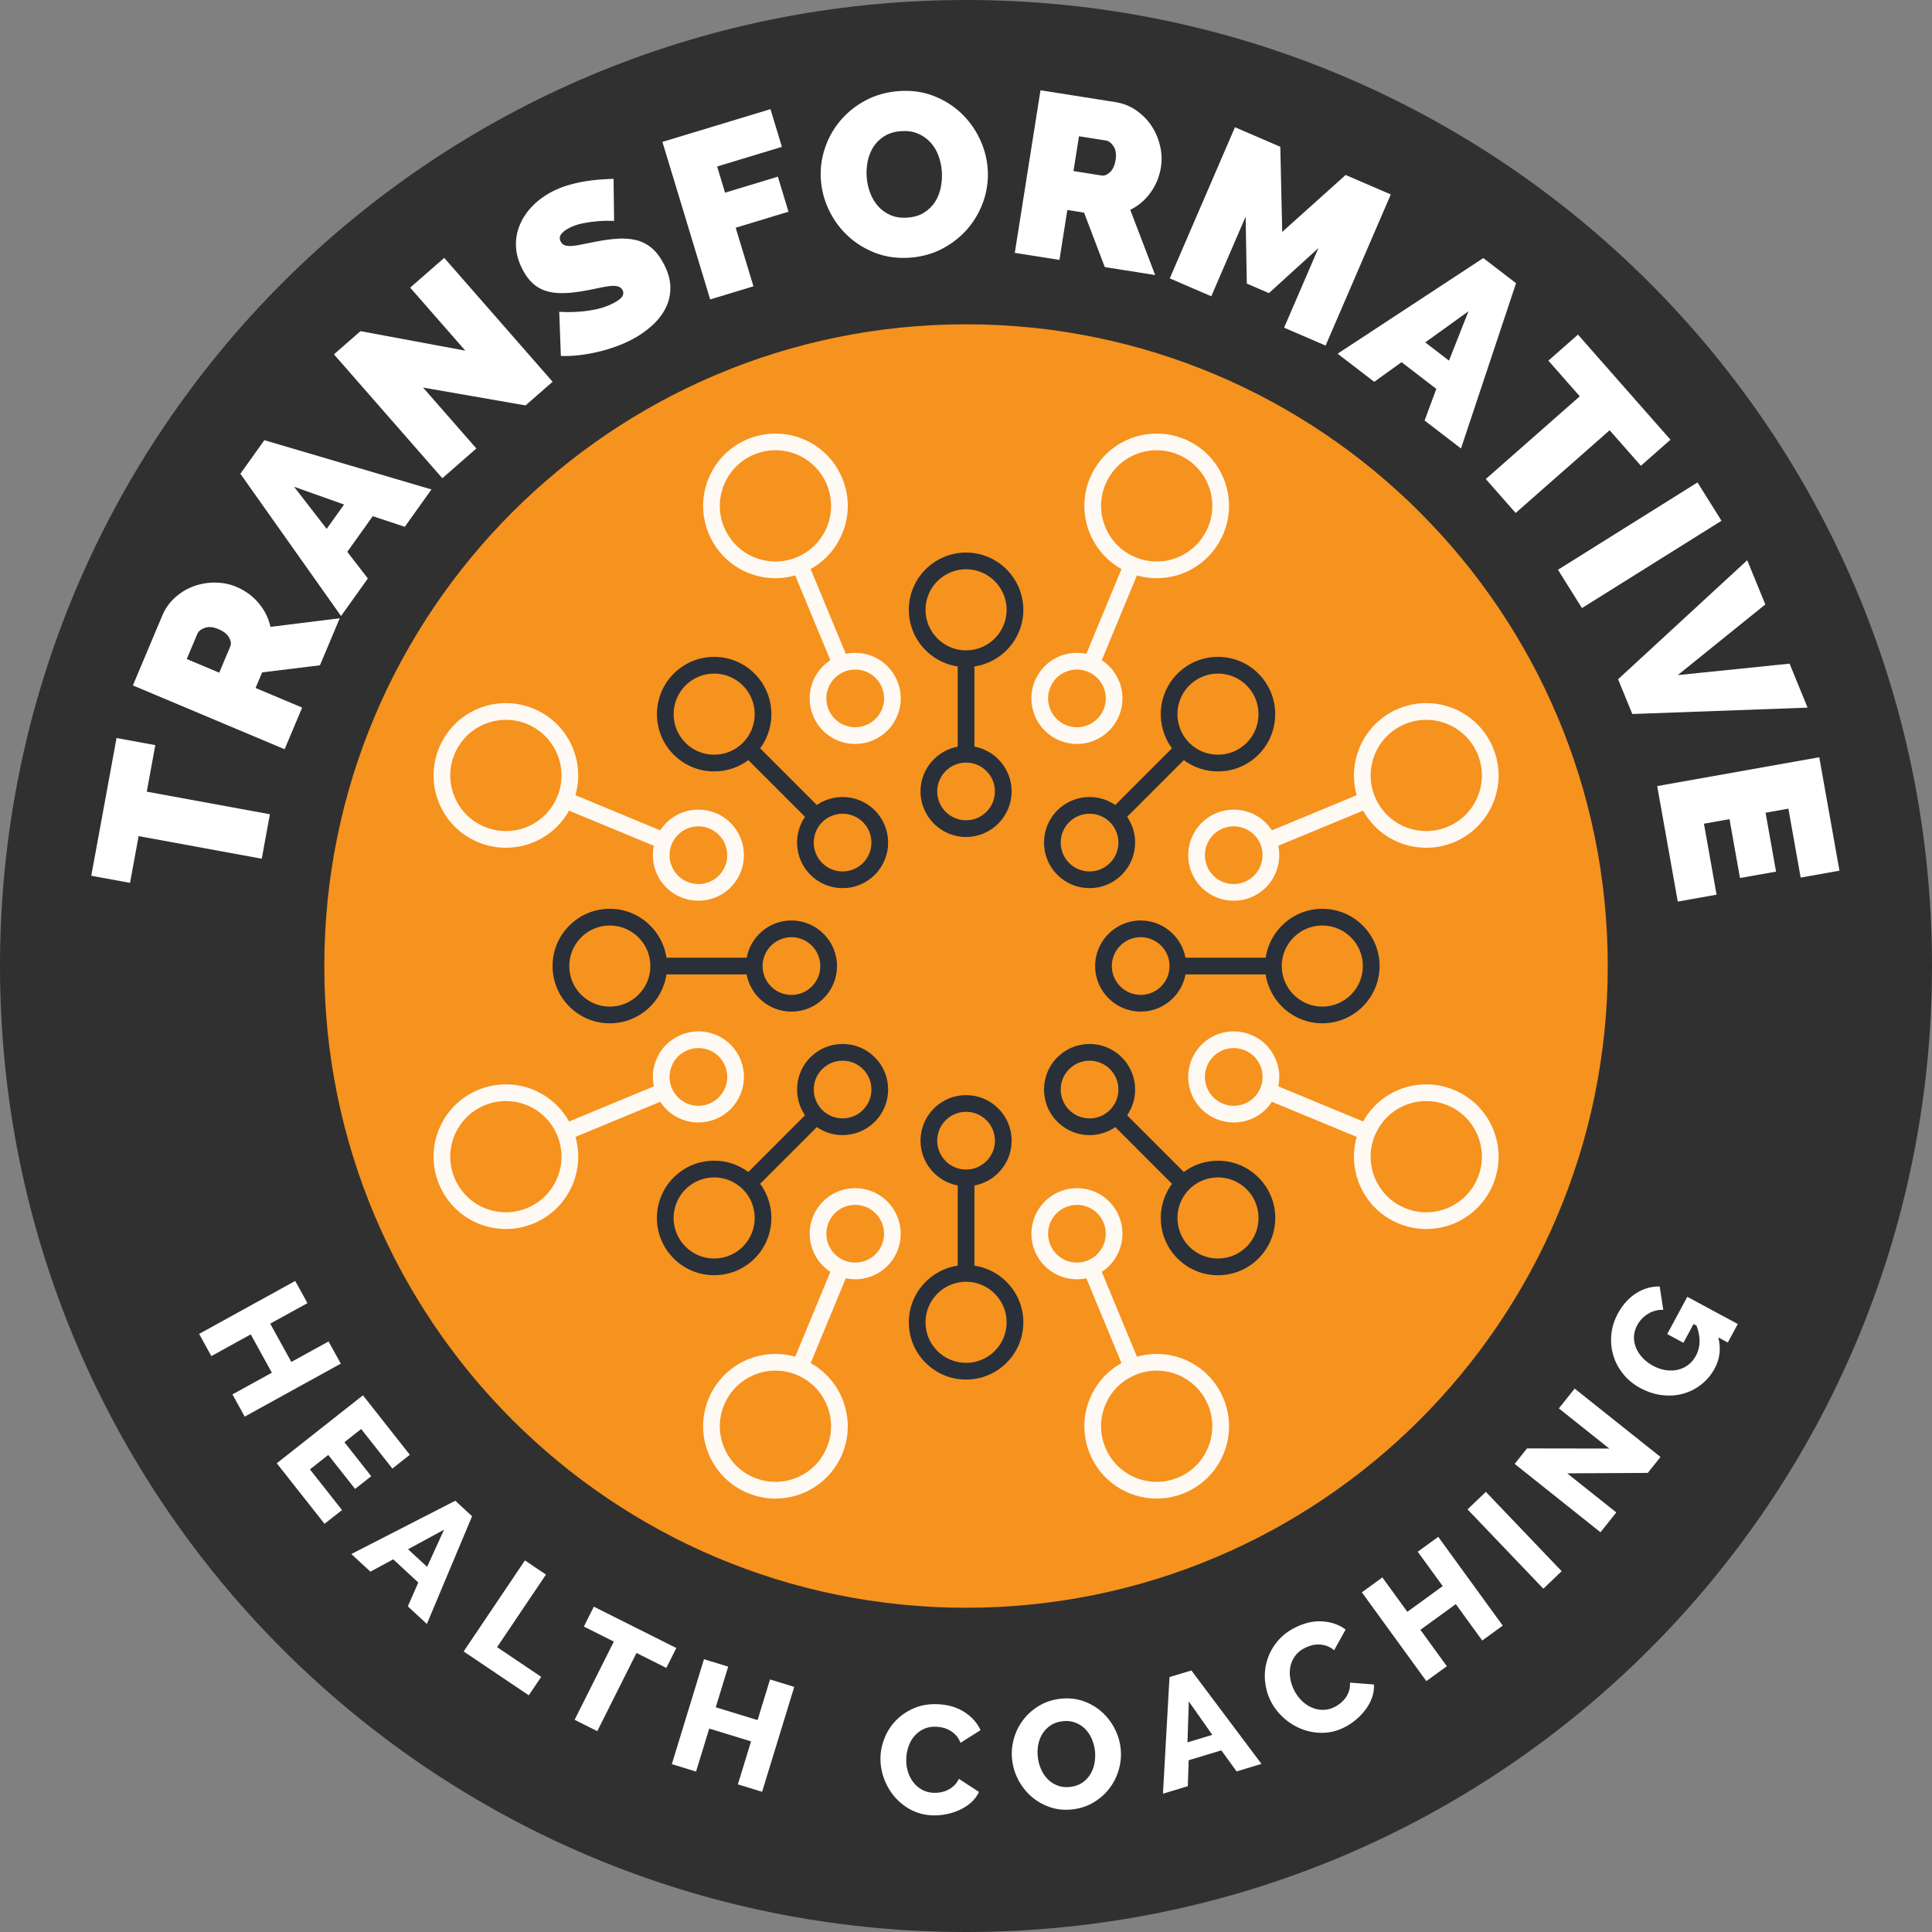 <?xml version="1.0" encoding="UTF-8"?>
<svg id="Layer_1" xmlns="http://www.w3.org/2000/svg" version="1.1" viewBox="0 0 500 500">
  <rect x="0" y="0" width="500" height="500" fill="#808080" stroke="none"/>
  <!-- Generator: Adobe Illustrator 29.1.0, SVG Export Plug-In . SVG Version: 2.1.0 Build 142)  -->
  <defs>
    <style>
      .st0 {
        fill: #fff9f3;
      }

      .st1 {
        fill: #fff;
      }

      .st2 {
        fill: #303030;
      }

      .st3 {
        fill: #f6921e;
      }

      .st4 {
        fill: #293039;
      }
    </style>
  </defs>
  <path class="st2" d="M250.003,0C111.718,0,0,111.718,0,250.003s111.718,249.997,250.003,249.997,249.997-111.718,249.997-249.997S388.282,0,250.003,0ZM250.003,406.253c-85.939,0-156.25-70.317-156.25-156.25S164.064,93.752,250.003,93.752s156.25,70.312,156.25,156.25-70.317,156.25-156.25,156.25Z"/>
  <path class="st3" d="M250.008,83.929h0c91.723,0,166.079,74.356,166.079,166.079h0c0,91.723-74.356,166.079-166.079,166.079h0c-91.723,0-166.079-74.356-166.079-166.079h0c0-91.723,74.356-166.079,166.079-166.079Z"/>
  <path class="st0" d="M117.63,195.178c2.236-5.399,7.458-8.886,13.299-8.886,1.886,0,3.74.366,5.502,1.099,3.551,1.471,6.316,4.236,7.787,7.787s1.471,7.463-.005,11.014c-2.231,5.399-7.453,8.886-13.294,8.886-1.891,0-3.74-.372-5.502-1.099-3.551-1.471-6.321-4.236-7.787-7.787-1.471-3.551-1.471-7.463,0-11.014ZM173.85,218.463c1.159-2.797,3.869-4.607,6.903-4.607.975,0,1.935.189,2.851.566,3.804,1.579,5.615,5.954,4.042,9.759-1.159,2.797-3.869,4.607-6.898,4.607-.981,0-1.945-.189-2.856-.571-1.843-.76-3.276-2.193-4.042-4.036-.76-1.843-.76-3.869,0-5.717ZM123.762,217.972c2.29.948,4.699,1.428,7.156,1.428,6.871,0,13.073-3.707,16.349-9.603l21.948,9.085c-.496,2.317-.286,4.72.641,6.951,1.202,2.91,3.47,5.173,6.38,6.38,1.444.593,2.958.9,4.51.9,4.785,0,9.058-2.861,10.891-7.28,2.49-6.008-.372-12.917-6.38-15.406-1.439-.598-2.958-.9-4.505-.9-4.052,0-7.738,2.053-9.888,5.362l-21.943-9.091c1.159-4.042.927-8.331-.711-12.275-1.913-4.618-5.507-8.212-10.125-10.125-2.29-.948-4.699-1.433-7.156-1.433-7.598,0-14.388,4.537-17.292,11.553-1.913,4.623-1.918,9.71-.005,14.329s5.513,8.212,10.131,10.125M382.408,304.854c-2.236,5.399-7.458,8.886-13.299,8.886-1.886,0-3.74-.366-5.496-1.099-3.557-1.471-6.321-4.236-7.797-7.787-1.466-3.551-1.466-7.463.005-11.014,2.236-5.399,7.453-8.886,13.299-8.886,1.891,0,3.74.366,5.502,1.099,3.551,1.471,6.316,4.236,7.787,7.787s1.471,7.463,0,11.014ZM326.188,281.564c-1.159,2.802-3.869,4.613-6.903,4.613-.981,0-1.94-.194-2.851-.571-3.804-1.573-5.615-5.954-4.042-9.754,1.159-2.802,3.869-4.613,6.903-4.613.975,0,1.94.194,2.851.571,1.843.765,3.276,2.199,4.042,4.042s.765,3.869,0,5.712ZM376.276,282.06c-2.29-.948-4.694-1.428-7.156-1.428-6.871,0-13.073,3.707-16.349,9.603l-21.948-9.091c.496-2.312.286-4.715-.641-6.946-1.207-2.91-3.47-5.179-6.38-6.38-1.439-.598-2.958-.9-4.505-.9-4.785,0-9.064,2.856-10.896,7.28-2.49,6.003.372,12.911,6.38,15.406,1.439.593,2.958.895,4.505.895,4.052,0,7.738-2.048,9.888-5.362l21.943,9.096c-1.159,4.042-.927,8.331.711,12.275,1.908,4.618,5.507,8.212,10.131,10.131,2.285.943,4.694,1.428,7.151,1.428,7.598,0,14.388-4.537,17.292-11.559,1.913-4.618,1.913-9.705,0-14.323s-5.507-8.218-10.125-10.125M228.222,322.146c-1.159,2.797-3.869,4.607-6.898,4.607-.981,0-1.94-.194-2.856-.571-3.804-1.573-5.615-5.949-4.042-9.754,1.159-2.802,3.869-4.613,6.903-4.613.975,0,1.935.194,2.851.571,3.804,1.579,5.615,5.954,4.042,9.759ZM213.985,374.616c-2.242,5.405-7.458,8.891-13.305,8.891-1.886,0-3.74-.372-5.502-1.105-3.551-1.471-6.316-4.236-7.787-7.787s-1.471-7.458,0-11.009c2.236-5.399,7.458-8.891,13.299-8.891,1.891,0,3.74.372,5.502,1.105,7.334,3.034,10.826,11.467,7.792,18.796ZM225.834,308.394c-1.439-.598-2.958-.9-4.505-.9-4.785,0-9.064,2.861-10.896,7.28-2.204,5.324-.205,11.354,4.462,14.388l-9.091,21.954c-1.665-.48-3.373-.722-5.114-.722-7.593,0-14.382,4.537-17.292,11.559-1.913,4.613-1.913,9.7,0,14.318s5.507,8.218,10.125,10.131c2.29.948,4.699,1.428,7.156,1.428,7.598,0,14.388-4.537,17.298-11.553,3.67-8.859.005-18.952-8.18-23.505l9.091-21.948c.798.167,1.611.253,2.436.253,4.785,0,9.064-2.856,10.891-7.275,2.484-6.008-.377-12.917-6.38-15.406M271.811,177.886c1.164-2.797,3.869-4.607,6.903-4.607.981,0,1.94.189,2.856.571,3.799,1.573,5.615,5.949,4.042,9.748-1.164,2.802-3.874,4.613-6.908,4.613-.975,0-1.935-.189-2.851-.571-3.804-1.573-5.615-5.949-4.042-9.754ZM286.053,125.411c2.236-5.399,7.458-8.886,13.299-8.886,1.891,0,3.74.366,5.502,1.099,3.551,1.471,6.321,4.236,7.792,7.787,1.466,3.551,1.471,7.463,0,11.014-2.242,5.399-7.458,8.891-13.305,8.891-1.886,0-3.74-.372-5.502-1.105-7.329-3.034-10.82-11.467-7.787-18.801ZM274.198,191.638c1.444.593,2.958.895,4.505.895,4.791,0,9.064-2.856,10.901-7.275,2.204-5.324.199-11.359-4.462-14.393l9.091-21.948c1.66.474,3.373.722,5.108.722,7.598,0,14.388-4.537,17.298-11.559,1.913-4.618,1.913-9.705,0-14.323-1.913-4.618-5.513-8.212-10.131-10.125-2.29-.948-4.694-1.428-7.156-1.428-7.593,0-14.382,4.537-17.292,11.553-3.67,8.859-.005,18.952,8.18,23.505l-9.091,21.948c-.798-.167-1.611-.259-2.436-.259-4.785,0-9.064,2.861-10.896,7.28-2.484,6.003.377,12.917,6.38,15.406M180.753,286.177c-3.034,0-5.744-1.811-6.903-4.613-.765-1.843-.765-3.869,0-5.712.76-1.843,2.199-3.276,4.042-4.042.911-.377,1.875-.571,2.851-.571,3.034,0,5.744,1.811,6.903,4.613,1.573,3.799-.242,8.18-4.042,9.754-.916.377-1.875.571-2.851.571ZM144.217,304.854c-1.471,3.551-4.236,6.316-7.787,7.787-1.762.733-3.61,1.099-5.502,1.099-5.847,0-11.068-3.486-13.299-8.886-1.471-3.557-1.471-7.463,0-11.014s4.236-6.316,7.787-7.787c1.762-.727,3.616-1.099,5.502-1.099,5.841,0,11.063,3.486,13.299,8.886,1.471,3.551,1.471,7.463,0,11.014ZM191.638,274.198c-1.832-4.424-6.105-7.28-10.896-7.28-1.547,0-3.066.302-4.505.9-2.91,1.207-5.179,3.47-6.38,6.38-.927,2.231-1.137,4.64-.641,6.951l-21.943,9.091c-3.276-5.901-9.484-9.608-16.355-9.608-2.457,0-4.866.48-7.156,1.428-4.618,1.908-8.218,5.507-10.131,10.125-1.908,4.613-1.913,9.7,0,14.318,2.91,7.027,9.7,11.564,17.298,11.564,2.457,0,4.866-.485,7.156-1.428,4.618-1.913,8.212-5.513,10.125-10.131,1.638-3.945,1.87-8.234.711-12.275l21.948-9.091c2.145,3.309,5.831,5.356,9.883,5.356,1.547,0,3.066-.302,4.505-.9,6.003-2.49,8.864-9.398,6.38-15.401M319.285,213.855c3.034,0,5.739,1.811,6.903,4.607,1.573,3.804-.237,8.18-4.042,9.759-.911.377-1.87.571-2.851.571-3.034,0-5.744-1.811-6.903-4.613-1.573-3.804.237-8.18,4.042-9.754.911-.383,1.87-.571,2.851-.571ZM363.607,187.386c1.762-.727,3.61-1.094,5.496-1.094,5.847,0,11.068,3.486,13.305,8.886,1.471,3.551,1.471,7.463,0,11.009-1.471,3.551-4.236,6.321-7.787,7.792-1.762.727-3.616,1.099-5.502,1.099-5.847,0-11.063-3.486-13.299-8.891-3.034-7.329.458-15.762,7.787-18.801ZM308.394,225.834c1.832,4.419,6.111,7.28,10.901,7.28,1.547,0,3.066-.302,4.505-.9,5.324-2.209,8.175-7.889,7.021-13.332l21.948-9.091c3.271,5.901,9.479,9.608,16.349,9.608,2.457,0,4.866-.48,7.156-1.428,4.618-1.913,8.212-5.513,10.131-10.125,1.908-4.618,1.908-9.705-.005-14.323-2.91-7.021-9.7-11.559-17.298-11.559-2.457,0-4.861.48-7.151,1.428-8.859,3.67-13.402,13.396-10.837,22.406l-21.948,9.091c-2.145-3.314-5.831-5.362-9.883-5.362-1.547,0-3.066.302-4.505.9-6.008,2.49-8.87,9.398-6.386,15.406M312.641,374.616c-1.466,3.557-4.236,6.321-7.787,7.787-1.762.733-3.61,1.099-5.502,1.099-5.841,0-11.063-3.486-13.299-8.886-1.471-3.551-1.471-7.458,0-11.009,1.476-3.551,4.241-6.321,7.792-7.787,1.762-.733,3.61-1.105,5.496-1.105,5.847,0,11.068,3.492,13.305,8.891,1.466,3.551,1.466,7.458-.005,11.009ZM271.811,322.146c-1.573-3.804.237-8.18,4.042-9.754.916-.383,1.881-.571,2.861-.571,3.028,0,5.734,1.811,6.898,4.607,1.573,3.799-.242,8.18-4.042,9.754-.916.383-1.875.571-2.856.571-3.034,0-5.739-1.811-6.903-4.607ZM299.342,350.394c-1.735,0-3.443.242-5.103.722l-9.096-21.954c4.667-3.039,6.666-9.069,4.462-14.388-1.832-4.419-6.111-7.28-10.891-7.28-1.552,0-3.072.307-4.516.905-6.003,2.484-8.864,9.392-6.38,15.401,1.832,4.419,6.111,7.275,10.896,7.275.824,0,1.638-.086,2.436-.253l9.091,21.948c-3.68,2.037-6.542,5.232-8.18,9.177-1.913,4.618-1.913,9.705,0,14.323,2.905,7.021,9.694,11.553,17.292,11.553,2.463,0,4.866-.474,7.156-1.423,4.618-1.913,8.218-5.507,10.131-10.125,1.913-4.623,1.913-9.705,0-14.323-2.91-7.021-9.7-11.559-17.298-11.559M228.222,183.603c-.765,1.843-2.199,3.276-4.042,4.042-.911.377-1.87.566-2.851.566-3.034,0-5.744-1.811-6.903-4.607-.76-1.843-.76-3.869,0-5.712.765-1.843,2.199-3.282,4.042-4.042.916-.383,1.875-.571,2.856-.571,3.028,0,5.739,1.811,6.898,4.607.765,1.843.765,3.874,0,5.717ZM187.392,136.425c-1.471-3.551-1.471-7.463,0-11.009,1.471-3.551,4.236-6.316,7.787-7.792,1.762-.727,3.616-1.099,5.502-1.099,5.847,0,11.063,3.486,13.299,8.886,1.471,3.551,1.471,7.463,0,11.02-1.471,3.551-4.236,6.316-7.787,7.781-1.762.733-3.616,1.105-5.502,1.105-5.841,0-11.063-3.486-13.299-8.891ZM221.324,168.951c-.824,0-1.638.092-2.436.259l-9.096-21.948c3.68-2.042,6.547-5.232,8.18-9.177,1.918-4.623,1.913-9.71,0-14.329-2.905-7.016-9.694-11.553-17.292-11.553-2.457,0-4.866.48-7.156,1.428-4.618,1.913-8.212,5.513-10.125,10.131-1.913,4.613-1.913,9.7,0,14.318,2.905,7.021,9.694,11.559,17.292,11.559,1.735,0,3.449-.248,5.108-.722l9.091,21.948c-1.983,1.288-3.535,3.136-4.456,5.373-1.207,2.905-1.207,6.111,0,9.021,1.832,4.419,6.105,7.28,10.896,7.28,1.547,0,3.066-.302,4.505-.9,2.91-1.207,5.179-3.47,6.38-6.38,1.207-2.91,1.207-6.116,0-9.026-1.832-4.419-6.105-7.28-10.891-7.28"/>
  <path class="st4" d="M157.824,260.511l-.005,2.161v-2.161c-2.802,0-5.437-1.094-7.42-3.077-1.978-1.983-3.072-4.618-3.066-7.42-.005-2.802,1.089-5.437,3.072-7.42,1.978-1.983,4.613-3.072,7.42-3.072,5.787,0,10.492,4.71,10.492,10.492s-4.704,10.497-10.492,10.497ZM204.824,242.545c4.117,0,7.469,3.352,7.469,7.469,0,1.994-.776,3.869-2.182,5.281-1.412,1.412-3.287,2.188-5.286,2.188v2.161-2.161c-1.994,0-3.869-.776-5.281-2.188s-2.188-3.287-2.188-5.281c0-4.117,3.352-7.469,7.469-7.469ZM193.233,252.174c.431,2.328,1.547,4.467,3.255,6.175,2.226,2.226,5.189,3.454,8.336,3.454s6.116-1.223,8.342-3.454c2.226-2.226,3.454-5.184,3.449-8.336,0-6.499-5.286-11.79-11.79-11.796-5.761.005-10.567,4.16-11.586,9.635h-20.757c-1.051-7.151-7.226-12.658-14.663-12.658-3.955,0-7.679,1.541-10.476,4.343-2.797,2.797-4.338,6.52-4.338,10.476s1.541,7.679,4.338,10.476c2.797,2.802,6.52,4.343,10.476,4.343h.005c7.436,0,13.606-5.507,14.657-12.658h20.752M342.214,260.511c-5.787-.005-10.497-4.71-10.497-10.497s4.71-10.497,10.497-10.497,10.492,4.71,10.497,10.492c0,5.787-4.71,10.497-10.497,10.503ZM300.489,255.294c-1.406,1.406-3.282,2.182-5.276,2.182v2.161l-.005-2.161c-4.112,0-7.463-3.346-7.469-7.463,0-4.117,3.352-7.469,7.469-7.469s7.469,3.352,7.469,7.469c0,1.994-.776,3.869-2.188,5.281ZM342.214,235.195c-7.436,0-13.606,5.507-14.657,12.658h-20.757c-1.018-5.47-5.825-9.624-11.586-9.635-6.504.005-11.796,5.297-11.796,11.801.005,6.493,5.297,11.78,11.79,11.785h.005c3.147,0,6.105-1.229,8.336-3.454,1.708-1.708,2.824-3.848,3.255-6.175h20.752c1.051,7.151,7.221,12.658,14.657,12.658,8.169-.005,14.819-6.655,14.819-14.824s-6.65-14.813-14.819-14.813M257.444,349.629c-1.983,1.983-4.618,3.077-7.426,3.077l-.011,2.161v-2.161c-2.802,0-5.432-1.094-7.415-3.077s-3.072-4.613-3.072-7.415c0-5.787,4.71-10.497,10.497-10.497s10.497,4.71,10.497,10.497c0,2.802-1.094,5.437-3.072,7.415ZM242.55,295.208c0-1.994.776-3.869,2.188-5.281s3.287-2.188,5.281-2.188,3.874.776,5.281,2.188c1.412,1.412,2.188,3.287,2.188,5.281s-.776,3.869-2.188,5.281-3.282,2.188-5.276,2.188h-.005c-4.117,0-7.469-3.352-7.469-7.469ZM252.18,327.551v-20.752c2.328-.426,4.467-1.547,6.181-3.255,2.226-2.226,3.449-5.189,3.449-8.336s-1.223-6.111-3.449-8.336c-2.226-2.226-5.189-3.454-8.342-3.454s-6.111,1.229-8.336,3.454-3.454,5.189-3.454,8.336c0,5.766,4.16,10.573,9.63,11.591v20.752c-7.151,1.056-12.658,7.226-12.658,14.657,0,3.961,1.541,7.679,4.338,10.481,2.797,2.797,6.515,4.338,10.47,4.338h.016c3.955,0,7.679-1.541,10.476-4.338,2.797-2.802,4.338-6.52,4.338-10.476,0-7.436-5.507-13.612-12.658-14.663M250.019,168.316v2.161-2.161c-5.787,0-10.497-4.71-10.497-10.497s4.71-10.497,10.492-10.497,10.497,4.71,10.503,10.497c-.005,5.787-4.71,10.497-10.497,10.497ZM257.482,204.824c0,4.112-3.346,7.463-7.463,7.469-4.117-.005-7.469-3.352-7.469-7.469s3.352-7.469,7.469-7.469c1.994,0,3.869.776,5.276,2.188,1.412,1.412,2.188,3.282,2.188,5.281ZM250.013,143c-8.169,0-14.813,6.65-14.813,14.819,0,7.436,5.507,13.612,12.658,14.657v20.757c-5.47,1.018-9.63,5.825-9.63,11.586,0,6.504,5.286,11.796,11.79,11.796,6.499-.005,11.785-5.297,11.785-11.79.005-3.152-1.223-6.111-3.449-8.336-1.708-1.714-3.848-2.829-6.175-3.255v-20.757c7.151-1.045,12.653-7.221,12.658-14.657-.005-8.169-6.65-14.819-14.824-14.819M223.345,287.249c-1.412,1.412-3.287,2.188-5.281,2.188s-3.869-.776-5.281-2.188c-2.915-2.91-2.915-7.647-.005-10.556,1.412-1.412,3.287-2.188,5.286-2.188s3.869.776,5.281,2.182c2.91,2.915,2.91,7.652,0,10.562ZM192.247,322.626c-1.983,1.983-4.618,3.077-7.42,3.077s-5.437-1.094-7.42-3.077c-1.983-1.978-3.077-4.618-3.077-7.42s1.094-5.437,3.077-7.42,4.618-3.072,7.42-3.072,5.437,1.089,7.426,3.072c4.09,4.09,4.09,10.75-.005,14.84ZM218.064,270.178c-3.152,0-6.111,1.229-8.342,3.454-4.074,4.079-4.532,10.416-1.38,15.002l-14.673,14.679c-2.543-1.897-5.615-2.926-8.843-2.926-3.961,0-7.679,1.541-10.476,4.343-2.802,2.797-4.343,6.52-4.343,10.476s1.541,7.684,4.343,10.476c2.797,2.802,6.515,4.343,10.476,4.343s7.679-1.541,10.481-4.338c5.254-5.259,5.728-13.52,1.412-19.318l14.673-14.673c1.951,1.342,4.252,2.064,6.671,2.064,3.152,0,6.111-1.223,8.336-3.449,4.597-4.602,4.597-12.081,0-16.678-2.226-2.226-5.189-3.454-8.336-3.454M276.693,212.778c1.412-1.412,3.287-2.188,5.281-2.188s3.869.776,5.281,2.188,2.188,3.287,2.188,5.281-.776,3.869-2.188,5.281-3.287,2.188-5.281,2.188-3.869-.776-5.281-2.188c-2.91-2.91-2.91-7.652,0-10.562ZM307.786,177.401c1.983-1.983,4.623-3.077,7.426-3.077s5.437,1.094,7.42,3.072c4.09,4.095,4.09,10.756.005,14.846-1.988,1.983-4.623,3.077-7.426,3.077s-5.443-1.094-7.426-3.077c-4.09-4.09-4.09-10.75,0-14.84ZM281.974,229.849c3.147,0,6.105-1.229,8.336-3.454,2.226-2.226,3.454-5.184,3.454-8.336,0-2.42-.727-4.72-2.064-6.671l14.668-14.668c2.543,1.897,5.615,2.921,8.843,2.921,3.955,0,7.679-1.541,10.481-4.338,5.771-5.782,5.771-15.185-.005-20.962-2.797-2.797-6.52-4.338-10.476-4.338s-7.679,1.541-10.481,4.343c-5.254,5.254-5.728,13.515-1.417,19.313l-14.673,14.673c-1.945-1.342-4.252-2.064-6.666-2.064-3.147,0-6.105,1.223-8.336,3.449-4.597,4.602-4.597,12.087,0,16.683,2.231,2.226,5.189,3.449,8.336,3.449M322.631,322.626c-1.983,1.988-4.613,3.077-7.42,3.077s-5.437-1.089-7.42-3.072c-4.09-4.09-4.09-10.75,0-14.846,1.983-1.978,4.618-3.072,7.42-3.072s5.437,1.094,7.426,3.072c1.983,1.983,3.072,4.618,3.072,7.42s-1.089,5.443-3.077,7.42ZM276.698,287.255c-2.915-2.915-2.915-7.652-.005-10.562,1.412-1.412,3.292-2.188,5.286-2.188s3.869.776,5.281,2.188,2.188,3.282,2.188,5.281-.781,3.869-2.188,5.276-3.287,2.193-5.281,2.193-3.869-.781-5.281-2.188ZM315.211,300.392c-3.228,0-6.299,1.024-8.837,2.921l-14.673-14.673c1.342-1.945,2.069-4.252,2.069-6.666,0-3.152-1.229-6.116-3.454-8.336-2.226-2.231-5.189-3.46-8.336-3.46s-6.111,1.229-8.342,3.454c-4.597,4.602-4.597,12.081.005,16.678,2.226,2.226,5.184,3.454,8.336,3.454,2.414,0,4.72-.727,6.666-2.069l14.673,14.679c-4.311,5.798-3.837,14.059,1.417,19.313,2.797,2.802,6.52,4.343,10.476,4.343s7.684-1.541,10.481-4.343c2.797-2.797,4.343-6.52,4.343-10.481s-1.547-7.679-4.343-10.476c-2.802-2.797-6.52-4.338-10.481-4.338M177.406,177.401c1.978-1.983,4.618-3.072,7.42-3.072s5.437,1.089,7.42,3.072c4.095,4.095,4.095,10.75.005,14.84-1.988,1.983-4.623,3.077-7.426,3.077s-5.437-1.089-7.42-3.072c-4.09-4.095-4.09-10.75,0-14.846ZM223.339,212.783c2.91,2.91,2.91,7.647.005,10.556-1.412,1.412-3.287,2.188-5.281,2.188s-3.874-.776-5.281-2.188c-2.915-2.915-2.91-7.652,0-10.562,1.406-1.412,3.282-2.182,5.276-2.182s3.874.776,5.281,2.188ZM184.827,199.645c3.228,0,6.299-1.029,8.843-2.926l14.668,14.673c-3.147,4.586-2.684,10.928,1.385,15.002,2.226,2.226,5.189,3.454,8.342,3.454s6.111-1.229,8.336-3.454c4.591-4.597,4.591-12.076,0-16.673-2.226-2.226-5.189-3.454-8.342-3.454-2.414,0-4.715.727-6.666,2.064l-14.668-14.673c4.311-5.793,3.837-14.054-1.423-19.318-2.797-2.797-6.52-4.338-10.476-4.338s-7.679,1.541-10.481,4.343c-5.771,5.777-5.771,15.18.005,20.957,2.797,2.797,6.515,4.338,10.476,4.343"/>
  <path class="st1" d="M88.2,352.911l-24.873,13.708-3.166-5.745,10.194-5.618-5.464-9.914-10.194,5.618-3.166-5.746,24.873-13.707,3.166,5.745-9.634,5.31,5.463,9.914,9.634-5.31,3.166,5.745ZM88.512,390.799l-4.523,3.566-12.359-15.673,22.301-17.586,12.136,15.391-4.523,3.566-8.074-10.239-4.334,3.418,6.935,8.795-4.177,3.294-6.936-8.794-4.743,3.74,8.297,10.521ZM117.831,388.387l4.343,4.023-11.7,27.875-4.93-4.567,2.708-6.161-6.485-6.007-5.907,3.197-4.93-4.566,26.9-13.794ZM110.532,405.507l4.388-9.621-9.317,5.055,4.93,4.566ZM119.99,427.396l15.859-23.56,5.442,3.663-12.642,18.781,11.415,7.684-3.216,4.778-16.857-11.347ZM172.446,431.654l-7.723-3.873-10.148,20.238-5.864-2.94,10.149-20.238-7.759-3.891,2.582-5.149,21.346,10.704-2.582,5.149ZM205.553,436.559l-8.319,27.154-6.272-1.922,3.41-11.13-10.823-3.315-3.41,11.13-6.272-1.922,8.319-27.154,6.272,1.922-3.222,10.517,10.824,3.316,3.222-10.518,6.272,1.922ZM227.876,454.512c.077-1.705.474-3.389,1.19-5.052.716-1.662,1.717-3.132,3.002-4.408s2.827-2.288,4.623-3.034c1.795-.745,3.812-1.068,6.05-.967,2.664.121,4.949.799,6.855,2.032,1.906,1.234,3.297,2.792,4.172,4.674l-5.194,3.288c-.286-.76-.665-1.397-1.135-1.913-.471-.515-.992-.939-1.564-1.272-.572-.332-1.162-.573-1.769-.721-.608-.147-1.205-.234-1.79-.261-1.252-.058-2.356.146-3.311.61-.956.464-1.758,1.081-2.406,1.853-.649.771-1.143,1.657-1.482,2.656-.339.999-.532,2.018-.579,3.057-.051,1.119.073,2.205.373,3.26.298,1.055.756,1.997,1.373,2.825.616.829,1.374,1.498,2.271,2.005.898.509,1.919.788,3.065.84.585.026,1.195-.019,1.828-.137.632-.118,1.242-.317,1.829-.599.586-.279,1.131-.655,1.633-1.127.502-.471.916-1.06,1.241-1.766l5.212,3.399c-.474,1.02-1.148,1.924-2.025,2.711-.876.788-1.874,1.437-2.991,1.947-1.118.51-2.296.884-3.534,1.121-1.239.237-2.444.329-3.616.276-2.052-.093-3.917-.599-5.597-1.516s-3.108-2.096-4.284-3.537-2.064-3.057-2.664-4.846c-.599-1.789-.858-3.589-.776-5.4ZM277.744,468.245c-2.091.264-4.047.095-5.87-.509s-3.428-1.496-4.813-2.679-2.523-2.591-3.415-4.227c-.892-1.634-1.453-3.364-1.683-5.19-.233-1.852-.108-3.682.376-5.489.483-1.809,1.271-3.446,2.363-4.915,1.091-1.468,2.447-2.7,4.069-3.698,1.621-.997,3.45-1.624,5.487-1.881,2.09-.264,4.047-.094,5.87.509,1.823.604,3.429,1.503,4.815,2.699,1.387,1.195,2.52,2.612,3.398,4.248.878,1.637,1.43,3.341,1.653,5.113.233,1.853.107,3.683-.376,5.49-.484,1.809-1.267,3.445-2.345,4.912-1.078,1.466-2.427,2.705-4.047,3.715-1.619,1.011-3.448,1.645-5.484,1.901ZM268.6,454.885c.138,1.085.429,2.116.875,3.095.445.979,1.029,1.825,1.751,2.541.722.715,1.575,1.253,2.562,1.612.985.359,2.074.464,3.265.313,1.243-.156,2.296-.545,3.159-1.164.862-.619,1.547-1.371,2.054-2.255s.848-1.854,1.024-2.911c.175-1.057.196-2.114.063-3.173-.137-1.085-.429-2.116-.875-3.095-.445-.979-1.035-1.818-1.769-2.519s-1.586-1.225-2.557-1.572c-.972-.348-2.052-.447-3.243-.297-1.243.157-2.29.538-3.142,1.143-.851.604-1.538,1.343-2.059,2.215-.522.872-.871,1.837-1.047,2.894s-.196,2.115-.063,3.173ZM302.665,434.029l5.666-1.715,18.141,24.183-6.433,1.946-3.947-5.45-8.461,2.56-.226,6.713-6.433,1.946,1.692-30.183ZM313.749,448.979l-6.085-8.648-.347,10.595,6.432-1.946ZM328.772,440.069c-.75-1.532-1.21-3.199-1.381-5.002-.169-1.802.003-3.571.519-5.309s1.382-3.363,2.599-4.88c1.218-1.517,2.832-2.768,4.844-3.753,2.395-1.172,4.726-1.674,6.989-1.507,2.265.168,4.232.867,5.904,2.098l-2.979,5.378c-.616-.529-1.254-.907-1.914-1.134s-1.321-.348-1.982-.365c-.662-.018-1.295.055-1.898.216-.604.162-1.169.372-1.695.63-1.126.552-1.996,1.261-2.612,2.125-.615.866-1.022,1.793-1.222,2.781s-.207,2.002-.025,3.041c.183,1.039.502,2.025.96,2.959.492,1.006,1.122,1.9,1.892,2.682.769.781,1.622,1.388,2.561,1.819.938.431,1.924.654,2.955.668,1.031.016,2.062-.229,3.092-.734.526-.258,1.04-.59,1.538-.998.498-.406.938-.874,1.317-1.401s.678-1.118.892-1.773c.214-.653.294-1.368.241-2.145l6.204.481c.073,1.122-.084,2.238-.476,3.351-.391,1.111-.954,2.159-1.689,3.143-.736.984-1.591,1.878-2.562,2.681-.974.803-1.986,1.462-3.04,1.978-1.845.903-3.724,1.355-5.638,1.357s-3.732-.347-5.456-1.047-3.277-1.691-4.662-2.973c-1.385-1.282-2.476-2.736-3.273-4.366ZM372.218,397.73l16.692,22.978-5.308,3.855-6.841-9.418-9.159,6.654,6.842,9.417-5.308,3.855-16.691-22.977,5.307-3.855,6.466,8.899,9.158-6.653-6.466-8.899,5.308-3.856ZM399.417,411.156l-19.62-20.533,4.742-4.532,19.62,20.533-4.742,4.532ZM405.592,381.301l12.702,10.118-4.087,5.131-22.214-17.693,3.189-4.005,21.296.035-13.047-10.392,4.087-5.131,22.215,17.693-3.29,4.13-20.852.113ZM444.688,346.111c.735,2.851.432,5.52-.909,8.008-.886,1.644-2.031,3.024-3.438,4.145-1.406,1.121-2.967,1.922-4.683,2.406-1.715.484-3.535.616-5.462.396-1.926-.22-3.84-.843-5.741-1.868-1.713-.923-3.161-2.113-4.346-3.569s-2.039-3.046-2.565-4.769c-.525-1.722-.705-3.522-.54-5.403.165-1.88.722-3.7,1.671-5.461,1.253-2.323,2.835-4.091,4.745-5.304,1.91-1.211,3.944-1.796,6.104-1.754l.923,6.042c-1.43-.044-2.744.301-3.941,1.033-1.198.733-2.133,1.721-2.803,2.965-.52.963-.797,1.941-.833,2.937-.037.995.14,1.961.528,2.897s.958,1.805,1.709,2.604,1.654,1.482,2.711,2.052c1.08.582,2.166.956,3.259,1.12,1.093.165,2.132.135,3.117-.092.984-.226,1.884-.643,2.696-1.25.812-.607,1.483-1.404,2.015-2.391,1.215-2.253,1.266-4.846.15-7.78l-.774-.417-2.62,4.858-4.189-2.259,5.2-9.647,13.063,7.042-2.582,4.788-2.464-1.328ZM40.194,192.842l-2.209,12.039,31.868,5.847-2.111,11.508-31.868-5.848-2.22,12.098-10.032-1.841,6.54-35.645,10.033,1.841ZM73.66,193.906l-39.267-16.52,7.585-18.029c.807-1.917,1.948-3.52,3.423-4.809,1.476-1.288,3.093-2.246,4.854-2.873,1.761-.626,3.602-.926,5.521-.899,1.92.027,3.709.389,5.369,1.087,2.287.962,4.207,2.355,5.759,4.181,1.554,1.826,2.586,3.887,3.094,6.184l17.925-2.223-5.119,12.167-14.965,1.841-1.699,4.037,12.057,5.072-4.537,10.785ZM56.738,174.094l2.862-6.803c.279-.664.171-1.436-.327-2.318-.497-.881-1.409-1.602-2.736-2.16-1.364-.574-2.545-.681-3.543-.319s-1.637.874-1.916,1.537l-2.746,6.526,8.406,3.537ZM62.208,122.61l6.208-8.691,43.245,12.749-6.905,9.667-8.286-2.748-6.591,9.228,5.322,6.898-6.94,9.716-26.052-36.819ZM89.041,130.568l-12.938-4.596,8.44,10.895,4.499-6.298ZM109.492,100.303l13.789,15.759-8.806,7.704-28.051-32.061,6.864-6.005,27.132,5.042-14.263-16.302,8.806-7.704,28.051,32.061-7,6.124-26.522-4.618ZM158.927,57.175c-1.398-.066-2.793-.042-4.186.071-1.179.088-2.458.266-3.836.53-1.38.265-2.633.701-3.76,1.307-.917.493-1.571,1.027-1.965,1.602-.395.577-.412,1.199-.052,1.868.266.494.642.813,1.129.959.488.146,1.102.191,1.843.133.741-.058,1.609-.195,2.605-.413.996-.217,2.134-.443,3.416-.679,2.01-.4,3.881-.657,5.615-.771,1.732-.114,3.324-.005,4.774.328,1.45.333,2.772.973,3.963,1.922,1.192.949,2.261,2.304,3.208,4.065,1.212,2.255,1.816,4.371,1.813,6.349-.004,1.978-.438,3.79-1.301,5.435-.863,1.646-2.041,3.131-3.531,4.454-1.492,1.324-3.1,2.451-4.825,3.379-1.374.739-2.84,1.391-4.398,1.957-1.559.566-3.154,1.039-4.79,1.418-1.635.38-3.255.661-4.86.843-1.605.182-3.152.242-4.639.179l-.421-11.423c1.65.112,3.305.108,4.966-.014,1.411-.078,2.944-.289,4.599-.634,1.654-.345,3.221-.915,4.7-1.711,1.127-.606,1.83-1.177,2.11-1.714.279-.535.287-1.05.021-1.544-.284-.528-.746-.859-1.385-.992-.64-.133-1.422-.131-2.349.003-.927.135-1.967.332-3.123.59-1.156.258-2.401.497-3.737.715-1.959.328-3.712.487-5.261.479-1.548-.007-2.933-.216-4.153-.628-1.22-.41-2.299-1.045-3.238-1.903-.938-.858-1.777-1.974-2.516-3.348-1.118-2.078-1.725-4.114-1.82-6.106-.095-1.993.225-3.868.96-5.626.734-1.757,1.792-3.359,3.172-4.806,1.379-1.445,3.002-2.671,4.87-3.675,1.374-.739,2.783-1.327,4.229-1.764,1.445-.437,2.885-.779,4.318-1.028,1.433-.248,2.806-.419,4.119-.512,1.312-.093,2.505-.155,3.578-.188l.137,10.895ZM183.795,77.494l-12.36-40.768,27.963-8.478,2.96,9.761-16.767,5.083,2.054,6.775,13.666-4.143,2.75,9.072-13.666,4.144,4.596,15.159-11.197,3.395ZM235.594,66.674c-3.23.249-6.209-.144-8.937-1.178-2.728-1.033-5.106-2.486-7.135-4.356-2.03-1.869-3.663-4.061-4.898-6.574-1.237-2.512-1.96-5.145-2.172-7.897-.214-2.791.117-5.524.995-8.2.877-2.675,2.207-5.074,3.99-7.197,1.782-2.123,3.954-3.874,6.517-5.255,2.562-1.38,5.417-2.191,8.568-2.434,3.23-.248,6.209.145,8.937,1.179,2.728,1.034,5.106,2.496,7.137,4.386,2.031,1.89,3.655,4.092,4.871,6.606,1.217,2.515,1.929,5.127,2.138,7.839.215,2.792-.118,5.515-.997,8.17s-2.199,5.043-3.962,7.165c-1.763,2.121-3.924,3.882-6.484,5.282-2.561,1.4-5.417,2.222-8.566,2.464ZM224.307,45.878c.11,1.436.416,2.807.917,4.112.501,1.306,1.19,2.446,2.068,3.421.877.977,1.948,1.736,3.214,2.28,1.265.545,2.736.753,4.411.624,1.675-.129,3.105-.57,4.291-1.323,1.185-.753,2.127-1.688,2.823-2.805.697-1.116,1.182-2.367,1.457-3.753.274-1.384.358-2.775.251-4.171-.11-1.436-.417-2.806-.918-4.112-.501-1.305-1.201-2.435-2.096-3.389-.896-.954-1.976-1.693-3.24-2.218-1.265-.524-2.714-.724-4.349-.599-1.675.129-3.096.56-4.264,1.291-1.168.732-2.109,1.657-2.826,2.774-.717,1.119-1.213,2.36-1.489,3.725-.276,1.366-.36,2.746-.253,4.142ZM262.627,65.438l6.649-42.078,19.32,3.053c2.054.324,3.883,1.049,5.488,2.173,1.604,1.125,2.921,2.466,3.949,4.026,1.029,1.56,1.761,3.276,2.194,5.146.434,1.871.51,3.695.229,5.473-.388,2.45-1.281,4.647-2.682,6.592-1.401,1.946-3.156,3.44-5.265,4.483l6.445,16.873-13.038-2.061-5.366-14.09-4.326-.684-2.042,12.919-11.557-1.826ZM277.817,44.27l7.289,1.152c.712.113,1.435-.177,2.173-.872.737-.693,1.219-1.751,1.443-3.173.23-1.461.052-2.634-.538-3.517-.589-.883-1.239-1.38-1.95-1.493l-6.993-1.105-1.424,9.008ZM332.321,84.802l8.889-20.605-12.807,11.662-5.729-2.471-.307-17.318-8.888,20.605-10.743-4.634,16.873-39.116,11.734,5.062.492,22.037,16.422-14.742,11.68,5.038-16.872,39.116-10.744-4.634ZM383.884,66.788l8.469,6.507-14.25,42.773-9.421-7.238,3.035-8.186-8.992-6.909-7.079,5.078-9.468-7.275,37.706-24.751ZM374.994,93.327l5.045-12.77-11.183,8.055,6.138,4.715ZM424.659,120.54l-8.087-9.188-24.322,21.405-7.729-8.783,24.322-21.405-8.126-9.234,7.657-6.738,23.942,27.205-7.657,6.739ZM403.202,147.454l36.111-22.599,6.207,9.918-36.111,22.599-6.207-9.918ZM456.864,156.428l-22.659,18.29,28.935-2.965,4.661,11.383-45.357,1.65-3.684-8.995,33.421-30.801,4.684,11.438ZM444.247,231.541l-10.042,1.788-5.321-29.89,41.94-7.466,5.227,29.358-10.042,1.788-3.176-17.839-5.907,1.051,2.713,15.241-9.333,1.662-2.713-15.241-6.616,1.178,3.271,18.371Z"/>
</svg>